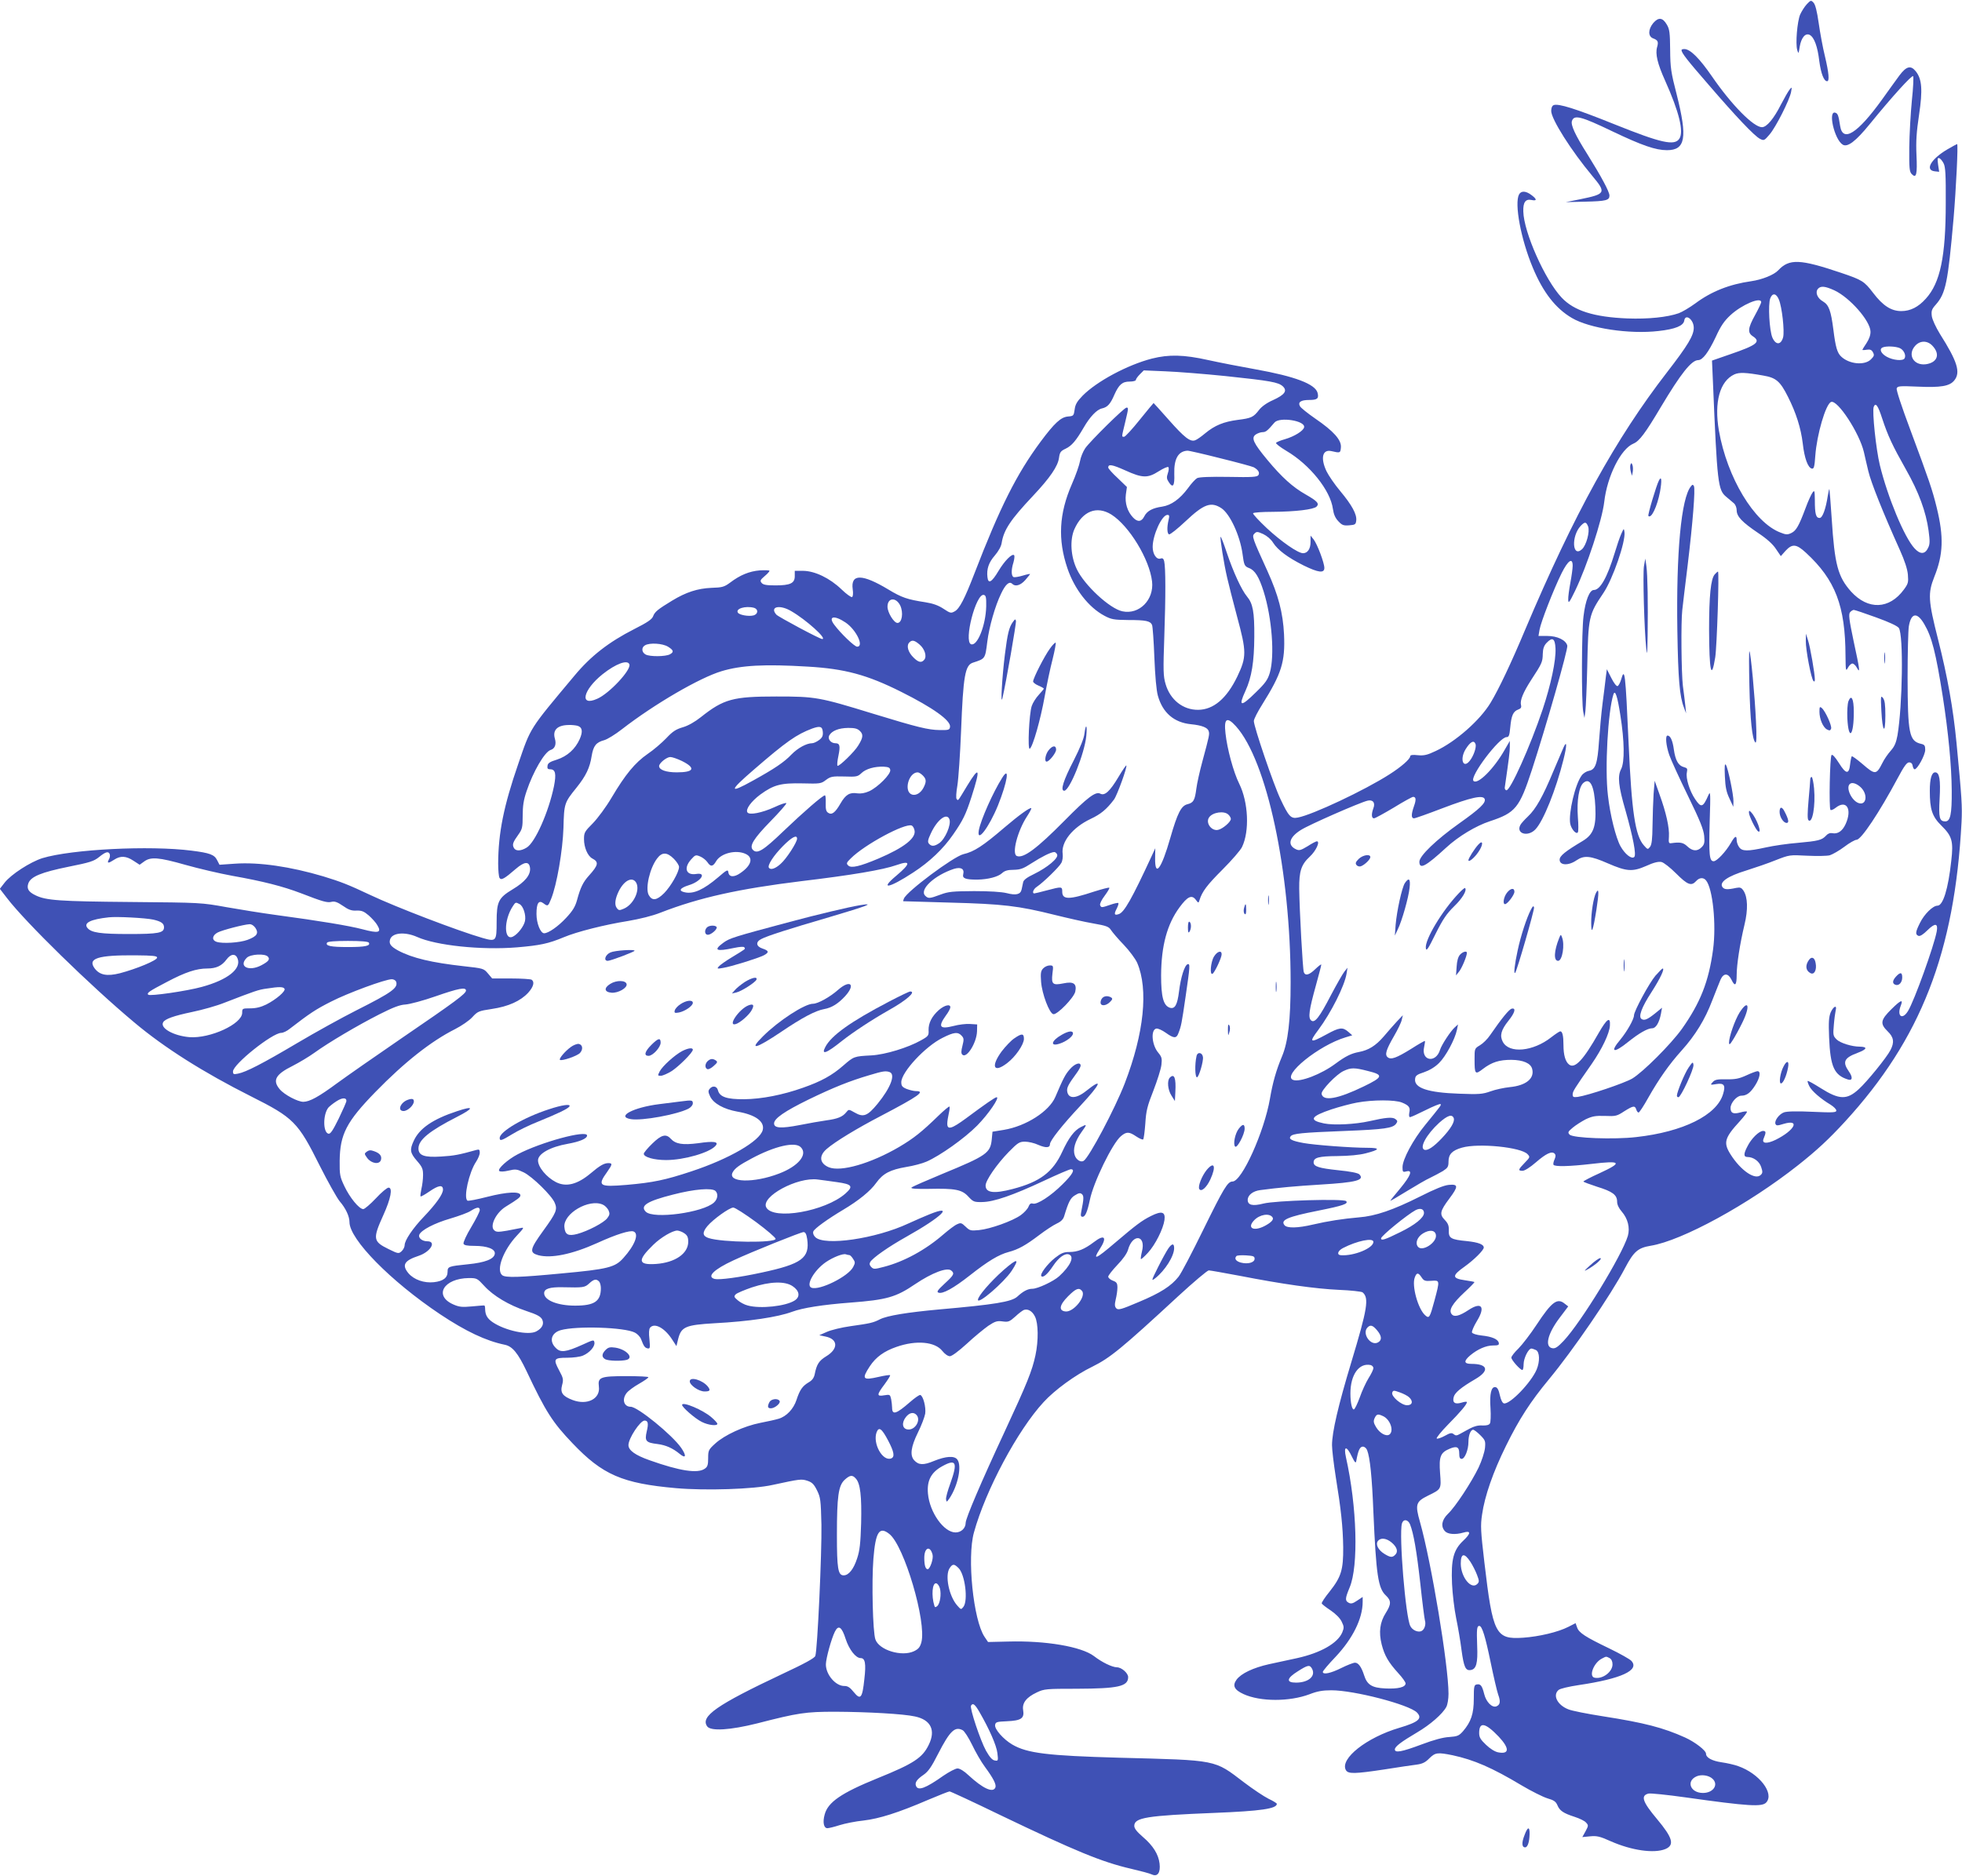 <?xml version="1.0" standalone="no"?>
<!DOCTYPE svg PUBLIC "-//W3C//DTD SVG 20010904//EN"
 "http://www.w3.org/TR/2001/REC-SVG-20010904/DTD/svg10.dtd">
<svg version="1.0" xmlns="http://www.w3.org/2000/svg"
 width="1280pt" height="1224pt" viewBox="0 0 1280 1224"
 preserveAspectRatio="xMidYMid meet">
<g transform="translate(0,1224) scale(0.1,-0.1)"
fill="#3f51b5" stroke="none">
<path d="M11788 12213 c-15 -16 -34 -46 -44 -68 -19 -46 -31 -189 -19 -231 8
-27 9 -26 16 20 10 60 37 93 66 78 29 -16 51 -76 62 -171 11 -81 30 -131 51
-131 16 0 12 52 -14 162 -14 56 -32 155 -41 218 -11 77 -22 121 -34 133 -16
17 -18 16 -43 -10z"/>
<path d="M10786 12090 c-34 -41 -35 -87 -2 -100 32 -12 37 -22 27 -57 -13 -44
2 -108 52 -219 92 -205 123 -333 93 -379 -31 -48 -118 -29 -426 95 -251 101
-363 136 -394 124 -10 -4 -16 -18 -16 -38 0 -53 131 -260 269 -425 91 -109 87
-117 -79 -151 l-95 -19 125 3 c139 3 160 9 160 40 0 25 -55 127 -145 271 -79
125 -108 189 -100 215 14 43 58 32 264 -67 193 -92 282 -123 356 -123 121 0
135 80 64 362 -38 147 -42 176 -43 293 -1 112 -4 135 -22 165 -27 46 -54 49
-88 10z"/>
<path d="M10970 11913 c1 -19 35 -63 175 -224 179 -208 300 -336 337 -355 26
-13 28 -12 63 29 41 48 130 224 140 277 6 34 5 34 -10 15 -9 -11 -34 -55 -56
-97 -47 -93 -93 -148 -124 -148 -55 0 -198 145 -326 331 -82 119 -142 179
-181 179 -10 0 -18 -3 -18 -7z"/>
<path d="M12392 11748 c-21 -29 -73 -100 -114 -158 -160 -222 -256 -282 -273
-172 -11 70 -15 80 -30 86 -52 20 -8 -175 47 -208 31 -19 85 22 176 134 149
183 275 321 283 313 4 -4 1 -76 -8 -158 -8 -83 -16 -221 -17 -307 -1 -139 1
-159 17 -175 29 -29 36 -2 30 126 -4 90 0 149 17 263 24 161 19 231 -21 282
-33 42 -62 34 -107 -26z"/>
<path d="M12704 11265 c-108 -64 -148 -136 -81 -143 l28 -3 -7 47 c-5 37 -4
46 7 42 8 -2 21 -18 29 -34 12 -23 15 -73 14 -259 0 -349 -36 -521 -130 -624
-49 -55 -101 -81 -160 -81 -66 0 -120 35 -184 119 -58 76 -71 84 -210 131
-267 90 -337 93 -409 16 -28 -30 -106 -61 -176 -71 -141 -20 -259 -66 -365
-145 -37 -27 -86 -56 -108 -64 -74 -26 -199 -39 -335 -34 -219 9 -348 50 -429
136 -109 116 -247 427 -250 562 -2 61 15 83 54 75 36 -8 36 5 -2 33 -36 27
-66 28 -80 3 -31 -60 12 -292 90 -478 67 -161 149 -266 255 -328 115 -68 375
-107 565 -85 109 12 163 34 168 68 7 48 62 7 62 -47 0 -50 -38 -114 -175 -291
-334 -432 -605 -923 -924 -1677 -93 -222 -174 -392 -226 -478 -69 -115 -228
-255 -359 -316 -55 -26 -76 -31 -117 -27 -33 4 -49 1 -49 -7 0 -18 -58 -69
-135 -118 -162 -104 -502 -264 -598 -282 -45 -9 -60 7 -113 120 -45 94 -174
473 -174 510 0 12 25 61 56 110 125 200 149 276 141 455 -7 142 -37 256 -108
413 -99 217 -103 228 -85 245 14 14 19 14 57 -3 25 -12 51 -34 65 -57 30 -47
95 -96 199 -148 96 -47 135 -52 135 -16 0 33 -46 155 -70 186 l-20 25 0 -42
c0 -44 -19 -73 -49 -73 -33 0 -141 75 -236 163 -52 49 -93 93 -90 98 4 5 61 9
128 9 148 1 266 15 286 34 20 20 5 36 -72 80 -83 47 -155 112 -248 224 -93
112 -108 145 -76 167 12 8 32 15 44 15 21 0 32 9 78 63 33 38 201 12 193 -31
-4 -23 -63 -60 -125 -78 -29 -8 -55 -19 -58 -24 -3 -5 27 -28 67 -52 153 -90
288 -258 304 -380 5 -34 15 -58 35 -79 24 -26 34 -30 71 -27 39 3 43 6 46 31
5 40 -28 101 -104 192 -37 44 -77 103 -90 130 -41 87 -26 145 33 131 56 -13
58 -13 61 25 4 48 -48 106 -168 188 -49 34 -94 70 -99 80 -15 27 6 41 60 41
53 0 64 9 55 46 -15 58 -148 108 -405 154 -96 17 -234 44 -307 60 -161 36
-258 38 -369 10 -159 -41 -359 -148 -452 -242 -36 -37 -48 -57 -52 -90 -6 -41
-7 -43 -44 -46 -46 -4 -88 -43 -178 -164 -157 -212 -265 -427 -433 -863 -62
-161 -96 -227 -127 -244 -25 -14 -29 -13 -73 16 -33 22 -68 35 -119 43 -118
18 -155 31 -241 83 -171 103 -247 104 -233 2 4 -26 2 -47 -4 -51 -6 -3 -37 19
-69 50 -77 74 -174 120 -250 121 l-55 0 0 -35 c0 -46 -29 -60 -126 -60 -59 0
-80 4 -90 16 -12 14 -9 20 19 44 17 14 32 30 32 35 0 4 -28 5 -63 3 -69 -6
-128 -30 -194 -80 -38 -28 -51 -32 -122 -34 -90 -4 -165 -28 -257 -84 -92 -56
-112 -72 -123 -101 -7 -20 -36 -40 -123 -84 -167 -85 -284 -176 -391 -305
-297 -355 -283 -333 -366 -575 -95 -275 -130 -450 -131 -650 0 -44 4 -86 9
-94 11 -17 31 -6 106 59 57 49 88 51 93 5 4 -45 -33 -90 -113 -138 -93 -56
-105 -80 -105 -213 0 -126 -3 -130 -91 -105 -160 46 -565 201 -734 281 -144
68 -191 86 -305 121 -215 64 -420 94 -577 83 l-101 -7 -16 31 c-18 35 -47 46
-166 61 -274 35 -783 9 -974 -49 -78 -25 -203 -105 -246 -160 l-31 -40 47 -61
c123 -160 542 -570 829 -810 197 -166 454 -328 762 -483 279 -140 307 -168
449 -453 53 -105 112 -210 130 -232 39 -45 64 -98 64 -136 0 -112 268 -385
591 -601 168 -112 300 -174 421 -199 51 -10 87 -54 144 -174 124 -263 169
-333 299 -469 196 -206 325 -262 675 -293 192 -17 507 -7 630 21 181 39 188
40 228 27 30 -10 42 -22 62 -62 23 -47 25 -62 29 -225 3 -180 -26 -819 -40
-856 -5 -14 -68 -49 -216 -118 -428 -202 -536 -277 -489 -342 24 -32 150 -24
326 20 268 69 316 76 509 76 211 -1 446 -14 521 -31 103 -22 136 -90 89 -185
-41 -85 -99 -123 -334 -218 -236 -96 -324 -156 -345 -237 -14 -50 -6 -89 18
-89 9 0 46 9 80 20 35 11 105 25 155 30 103 12 227 51 422 135 71 30 134 55
140 55 6 0 155 -69 330 -154 492 -236 664 -307 855 -351 60 -14 121 -30 135
-37 37 -17 57 12 50 71 -7 60 -42 117 -109 174 -39 34 -56 55 -56 72 0 54 79
67 525 85 299 12 405 27 405 59 0 4 -24 19 -54 33 -30 15 -102 63 -160 107
-197 150 -167 144 -816 161 -465 13 -599 29 -696 86 -58 34 -116 100 -112 127
3 20 10 22 78 25 92 4 114 19 105 72 -8 47 21 84 89 116 48 23 62 24 261 24
270 1 335 15 335 76 0 26 -43 64 -74 64 -31 1 -96 32 -149 73 -82 62 -315 102
-561 95 l-130 -3 -23 34 c-73 109 -115 517 -69 681 76 276 285 667 454 850 73
80 209 179 319 232 115 57 189 117 561 461 100 92 189 167 198 167 9 0 99 -16
200 -35 282 -55 496 -85 649 -92 77 -3 146 -11 154 -16 44 -36 33 -105 -74
-459 -84 -278 -125 -454 -125 -538 0 -30 11 -122 24 -205 35 -215 47 -328 49
-462 1 -147 -13 -193 -88 -288 -31 -38 -54 -73 -52 -78 1 -5 27 -25 57 -45 34
-23 62 -51 73 -74 16 -33 16 -40 4 -70 -30 -71 -141 -134 -294 -168 -51 -11
-135 -29 -185 -40 -102 -23 -181 -60 -211 -101 -28 -39 -15 -66 46 -94 109
-50 300 -50 430 -1 51 20 86 26 143 26 148 0 506 -93 558 -145 38 -39 10 -63
-115 -100 -213 -63 -388 -201 -349 -275 14 -27 57 -26 255 4 88 14 182 28 208
31 36 5 56 14 82 41 39 38 53 40 152 20 139 -30 257 -81 449 -196 64 -38 140
-76 169 -85 42 -12 55 -21 65 -44 15 -37 39 -53 113 -77 31 -10 65 -26 74 -37
17 -18 16 -21 -3 -57 l-21 -38 51 5 c44 4 63 0 134 -32 138 -61 284 -81 357
-51 61 26 48 73 -55 196 -95 113 -108 153 -55 166 13 3 122 -8 242 -25 411
-58 499 -63 526 -33 54 60 -46 189 -183 237 -24 9 -73 20 -108 25 -62 9 -102
30 -102 56 0 21 -71 76 -137 106 -142 64 -265 96 -534 138 -102 16 -205 36
-228 46 -71 28 -103 92 -63 126 10 9 66 22 132 32 277 41 399 97 343 158 -10
11 -74 47 -142 80 -160 77 -200 103 -212 138 l-10 28 -47 -24 c-66 -34 -192
-64 -296 -71 -179 -12 -197 23 -252 492 -24 205 -26 239 -15 312 17 120 72
278 156 448 86 175 160 289 280 434 156 188 405 551 497 727 57 108 84 131
168 145 203 33 636 269 960 525 125 99 201 170 306 284 496 541 716 1106 761
1955 5 104 2 156 -33 519 -21 220 -59 433 -120 673 -65 256 -67 301 -25 408
59 146 63 261 16 453 -29 118 -49 176 -171 504 -58 155 -94 264 -90 274 6 15
20 16 138 11 150 -7 208 3 238 41 42 52 20 123 -94 303 -27 44 -50 94 -53 116
-4 34 -1 45 26 75 65 74 79 143 116 563 16 189 31 485 23 485 -2 0 -31 -16
-64 -35z m-736 -920 c100 -47 233 -198 235 -268 1 -23 -9 -50 -26 -76 -15 -22
-27 -42 -27 -44 0 -2 13 -2 29 1 22 3 32 -1 40 -17 10 -18 8 -25 -13 -46 -41
-41 -141 -32 -194 18 -26 24 -37 62 -51 175 -16 124 -29 162 -68 185 -37 21
-52 59 -33 82 18 21 47 18 108 -10z m-363 -59 c21 -49 38 -207 28 -247 -14
-51 -48 -52 -70 -2 -20 47 -29 217 -14 256 14 37 39 34 56 -7z m-115 -18 c0
-6 -18 -44 -40 -84 -47 -85 -50 -115 -15 -138 55 -36 27 -58 -145 -117 l-121
-42 6 -136 c28 -670 33 -708 87 -753 18 -15 41 -35 51 -43 9 -8 17 -28 17 -45
0 -40 35 -77 140 -148 56 -37 96 -73 116 -104 l32 -47 31 35 c44 47 70 45 133
-13 192 -177 257 -347 258 -673 1 -99 2 -103 16 -77 8 15 21 27 29 27 8 0 21
-12 29 -27 23 -42 20 -16 -21 173 -30 143 -34 176 -23 189 7 8 18 15 24 15 6
0 72 -22 146 -49 86 -31 139 -56 148 -69 31 -46 24 -506 -9 -701 -9 -48 -19
-72 -44 -100 -18 -20 -43 -56 -55 -81 -39 -77 -47 -77 -130 -5 -35 30 -66 52
-69 50 -3 -3 -8 -27 -11 -53 -7 -67 -27 -65 -73 9 -25 39 -42 58 -48 52 -11
-11 -18 -348 -7 -358 4 -4 19 2 34 14 70 55 109 -8 65 -106 -21 -46 -51 -67
-87 -60 -15 3 -30 -3 -41 -16 -27 -29 -50 -35 -183 -47 -66 -5 -161 -19 -210
-30 -119 -26 -155 -26 -174 2 -9 12 -16 33 -16 45 0 34 -12 28 -38 -18 -33
-57 -91 -119 -112 -119 -28 0 -32 39 -26 260 6 189 5 202 -9 170 -35 -80 -47
-83 -86 -25 -36 53 -62 137 -54 174 5 25 3 29 -19 35 -36 9 -56 44 -66 116 -8
59 -23 90 -41 90 -16 0 -10 -65 11 -126 11 -32 66 -152 122 -267 80 -164 102
-220 106 -262 4 -44 1 -56 -17 -74 -28 -28 -59 -26 -93 6 -26 25 -47 29 -103
21 -18 -3 -20 2 -17 43 4 56 -18 156 -61 274 l-32 90 -7 -85 c-3 -47 -6 -139
-7 -206 -1 -90 -5 -125 -16 -140 -15 -19 -16 -18 -40 9 -57 63 -80 218 -100
666 -21 468 -25 501 -50 413 -6 -19 -16 -37 -22 -39 -7 -3 -25 21 -41 53 l-29
57 -7 -54 c-3 -30 -13 -106 -21 -169 -8 -63 -18 -174 -23 -245 -10 -149 -23
-187 -66 -195 -16 -3 -37 -16 -47 -30 -43 -57 -87 -247 -75 -315 7 -36 40 -73
50 -56 4 6 4 50 0 98 -8 109 7 201 37 225 43 36 71 -22 77 -158 6 -129 -13
-180 -83 -222 -114 -68 -150 -97 -150 -122 0 -38 58 -40 110 -4 50 34 91 30
205 -20 122 -53 160 -56 249 -17 50 23 81 30 100 26 15 -3 57 -36 96 -75 74
-74 99 -84 130 -50 21 24 48 26 65 5 44 -53 68 -287 46 -451 -28 -209 -83
-348 -204 -519 -73 -101 -252 -280 -323 -323 -53 -31 -288 -110 -356 -120 -28
-3 -33 -1 -33 16 0 20 10 36 124 199 67 97 116 199 119 250 4 62 -19 47 -74
-49 -98 -173 -154 -234 -192 -205 -24 18 -37 62 -37 127 0 62 -7 90 -21 90 -5
0 -32 -18 -59 -39 -118 -93 -275 -108 -316 -29 -21 40 -11 77 37 137 42 52 51
85 22 79 -17 -3 -65 -62 -141 -172 -17 -26 -48 -56 -67 -67 -35 -21 -35 -22
-35 -89 0 -101 3 -105 55 -65 58 44 106 59 185 59 77 -1 127 -22 136 -60 16
-62 -41 -108 -146 -118 -38 -4 -95 -16 -127 -28 -51 -18 -74 -20 -203 -15
-204 7 -295 37 -288 96 2 22 12 29 58 44 35 12 71 33 98 60 44 43 104 154 117
217 l7 35 -21 -19 c-28 -25 -86 -114 -96 -146 -27 -90 -125 -74 -104 18 4 20
7 38 5 39 -2 2 -42 -21 -89 -51 -97 -60 -132 -73 -154 -55 -20 17 -10 49 42
139 24 41 47 89 50 105 l7 30 -39 -41 c-21 -23 -60 -67 -86 -98 -52 -60 -98
-89 -162 -101 -49 -9 -86 -27 -151 -75 -93 -70 -234 -124 -278 -107 -75 29
168 226 343 278 l43 13 -26 23 c-37 32 -58 29 -142 -17 -108 -59 -117 -55 -53
30 82 110 171 286 184 367 l6 38 -20 -25 c-11 -14 -50 -82 -87 -152 -77 -149
-107 -186 -130 -167 -21 17 -14 67 31 229 19 69 35 129 35 135 0 5 -17 -8 -38
-28 -40 -39 -66 -47 -76 -21 -7 18 -28 398 -30 544 -1 115 13 158 69 210 41
38 69 100 46 100 -5 0 -33 -14 -60 -32 -45 -27 -55 -30 -76 -20 -58 27 -45 78
32 126 55 35 382 178 434 191 35 9 53 -13 39 -49 -14 -38 -13 -66 4 -66 7 0
65 32 129 70 63 39 120 70 126 70 19 0 21 -18 6 -60 -19 -54 -19 -80 0 -80 8
0 92 30 186 66 187 71 264 88 275 60 9 -25 -32 -64 -166 -159 -148 -105 -260
-212 -260 -250 0 -53 40 -32 174 91 81 75 195 143 286 173 167 55 193 87 274
335 91 279 237 789 231 811 -9 36 -65 63 -130 63 l-58 0 7 41 c8 48 91 262
144 369 42 84 72 104 72 48 0 -18 -7 -68 -15 -111 -8 -43 -15 -93 -14 -110 1
-28 7 -20 45 58 77 160 176 460 190 580 19 167 108 346 190 380 39 16 78 68
180 240 129 216 199 305 243 305 29 0 67 51 114 150 33 73 56 106 96 143 73
68 201 123 201 85z m1115 -282 c55 -56 36 -112 -41 -123 -80 -10 -122 63 -69
121 31 34 77 35 110 2z m-210 -18 c26 -12 42 -48 30 -67 -11 -18 -75 -12 -116
11 -38 21 -51 51 -26 61 23 10 86 7 112 -5z m-4400 -182 c293 -31 345 -40 374
-67 31 -29 13 -55 -64 -90 -41 -18 -74 -42 -91 -64 -36 -47 -50 -54 -139 -65
-91 -12 -149 -35 -213 -88 -26 -22 -55 -42 -65 -45 -32 -12 -70 18 -171 132
-54 61 -99 111 -100 111 -1 0 -42 -49 -91 -110 -48 -60 -94 -110 -101 -110
-17 0 -18 -7 6 92 23 97 23 98 9 98 -15 0 -236 -218 -269 -265 -15 -22 -30
-60 -34 -84 -4 -24 -27 -91 -53 -150 -84 -192 -93 -362 -29 -550 46 -136 139
-255 241 -309 45 -24 61 -27 155 -28 116 0 144 -6 156 -32 4 -9 11 -105 15
-212 5 -122 13 -215 23 -250 31 -111 105 -175 216 -186 71 -7 108 -22 115 -44
7 -21 5 -29 -40 -196 -18 -66 -36 -147 -40 -180 -10 -76 -18 -92 -58 -102 -41
-10 -65 -57 -112 -220 -58 -203 -101 -261 -99 -131 l1 64 -23 -50 c-130 -281
-180 -369 -215 -380 -29 -10 -33 -1 -14 35 9 18 14 34 11 37 -3 3 -26 -2 -52
-11 -58 -20 -60 -20 -67 -2 -3 8 10 35 30 61 19 26 33 49 30 52 -3 3 -48 -9
-99 -25 -163 -54 -208 -54 -208 -1 0 34 -2 35 -100 9 -41 -11 -78 -20 -82 -20
-17 0 -6 29 16 43 42 28 147 130 160 156 8 14 11 40 9 58 -12 78 64 173 182
229 66 31 104 62 153 127 20 27 88 214 80 222 -2 2 -25 -31 -51 -75 -56 -94
-90 -125 -119 -109 -30 16 -83 -24 -233 -176 -180 -182 -268 -248 -311 -231
-35 13 4 164 67 260 17 26 29 49 27 52 -8 7 -80 -45 -175 -126 -140 -120 -198
-158 -268 -174 -65 -16 -371 -244 -388 -290 -4 -9 -5 -16 -4 -17 1 0 139 -4
307 -9 342 -9 444 -21 680 -80 85 -21 199 -47 253 -56 86 -15 101 -21 115 -43
9 -14 46 -58 84 -97 37 -39 76 -92 87 -117 74 -173 45 -459 -81 -786 -64 -166
-233 -484 -268 -506 -19 -12 -48 6 -58 35 -14 39 1 93 44 153 37 51 37 54 -5
32 -43 -22 -79 -70 -121 -161 -61 -133 -146 -197 -324 -243 -122 -32 -176 -25
-176 23 0 33 73 139 151 219 60 61 70 67 106 67 22 0 62 -9 87 -21 49 -21 76
-20 76 5 0 23 80 124 198 250 135 145 152 188 38 97 -66 -53 -118 -53 -124 0
-2 23 8 43 63 118 14 19 25 40 25 47 0 26 -38 14 -70 -23 -30 -34 -43 -59 -95
-181 -40 -94 -191 -191 -336 -215 l-74 -12 -5 -52 c-9 -87 -35 -105 -319 -222
-106 -44 -198 -84 -204 -90 -8 -8 25 -10 113 -9 172 4 216 -5 257 -50 32 -34
37 -37 91 -36 76 1 200 44 401 138 89 42 169 76 177 76 30 0 12 -33 -55 -99
-75 -75 -166 -134 -193 -125 -13 4 -21 -2 -28 -20 -5 -14 -28 -39 -50 -55 -54
-39 -200 -91 -273 -98 -54 -5 -60 -4 -87 22 -27 26 -32 27 -56 16 -15 -6 -54
-36 -88 -65 -117 -102 -258 -179 -390 -213 -61 -16 -67 -16 -82 -1 -11 11 -13
21 -7 32 15 27 119 100 237 166 230 129 316 213 150 146 -32 -13 -95 -40 -138
-60 -214 -100 -548 -148 -607 -89 -12 12 -17 26 -13 37 7 19 95 82 194 141
101 60 179 123 217 177 44 61 91 85 196 103 45 7 105 23 132 35 87 38 247 151
330 235 73 74 149 185 127 185 -10 0 -75 -45 -200 -138 -94 -69 -122 -77 -122
-34 0 15 5 45 10 67 5 22 7 42 4 44 -2 3 -35 -24 -72 -60 -109 -106 -162 -148
-257 -204 -185 -108 -380 -164 -458 -132 -61 26 -66 75 -13 120 54 47 199 135
353 215 246 129 293 162 228 162 -14 0 -41 7 -60 14 -29 12 -35 20 -35 44 0
65 156 234 270 290 73 37 100 40 124 13 15 -16 15 -25 5 -65 -9 -35 -9 -50 -1
-58 28 -28 93 76 96 151 l1 46 -47 3 c-25 2 -74 -4 -107 -13 -90 -23 -103 -6
-51 67 17 22 30 47 30 55 0 23 -38 14 -75 -18 -46 -41 -68 -85 -67 -131 2 -35
-1 -40 -50 -67 -83 -47 -232 -93 -323 -98 -113 -6 -114 -6 -183 -66 -74 -65
-146 -104 -263 -145 -132 -47 -271 -74 -384 -75 -113 -1 -160 15 -171 58 -7
28 -35 33 -54 10 -11 -13 -10 -22 3 -50 22 -46 89 -83 178 -99 118 -20 179
-65 165 -120 -18 -72 -220 -189 -466 -270 -169 -56 -249 -73 -422 -88 -180
-15 -193 -7 -126 86 33 47 35 56 7 56 -28 0 -56 -16 -116 -67 -86 -72 -159
-91 -226 -57 -62 32 -117 98 -117 142 0 43 80 88 194 108 78 14 126 34 126 54
0 39 -301 -43 -452 -122 -67 -35 -134 -96 -121 -109 6 -6 30 -5 60 2 46 11 55
10 99 -11 56 -27 184 -152 203 -199 19 -44 10 -65 -74 -181 -89 -123 -93 -144
-33 -161 84 -22 221 6 385 80 125 57 213 84 236 75 38 -14 9 -90 -66 -173 -54
-61 -100 -73 -405 -101 -273 -26 -365 -29 -386 -11 -41 34 8 164 96 258 45 48
49 55 28 50 -14 -3 -56 -11 -93 -18 -59 -10 -71 -9 -84 4 -29 28 14 114 75
152 84 52 97 62 97 75 0 27 -87 23 -216 -10 -66 -17 -124 -28 -129 -25 -28 17
10 186 56 254 13 20 24 46 24 59 0 20 -4 23 -22 18 -111 -31 -145 -38 -230
-43 -111 -7 -148 7 -148 53 0 56 72 114 250 205 114 58 115 76 2 38 -158 -52
-246 -112 -283 -194 -27 -58 -24 -78 21 -130 35 -40 40 -53 40 -93 0 -26 -5
-67 -11 -91 -5 -24 -8 -46 -5 -48 2 -3 28 12 56 31 62 43 90 46 90 13 0 -30
-45 -93 -125 -177 -72 -75 -125 -154 -125 -185 0 -12 -9 -30 -20 -40 -19 -17
-22 -17 -85 14 -102 50 -104 67 -34 222 49 108 62 179 34 179 -10 0 -47 -31
-83 -70 -36 -38 -73 -70 -82 -70 -27 0 -88 75 -123 149 -29 61 -32 74 -31 166
2 173 44 255 233 449 191 196 364 332 521 411 41 21 91 55 111 77 35 38 41 41
128 54 108 16 187 52 237 106 35 39 43 71 22 85 -7 4 -68 8 -135 8 l-122 0
-28 33 c-27 32 -30 33 -158 47 -207 23 -335 53 -427 102 -49 27 -62 44 -53 73
14 44 97 51 176 16 124 -56 419 -87 652 -68 151 13 204 24 305 66 85 36 268
82 419 106 76 13 158 33 211 54 254 99 513 156 920 206 327 39 534 74 621 105
94 33 94 11 -1 -69 -114 -95 -48 -83 109 20 108 70 197 155 261 248 64 92 83
131 120 246 60 187 53 206 -28 73 -64 -106 -58 -99 -69 -87 -5 5 -3 43 5 89 7
44 18 204 24 355 14 360 26 430 78 446 80 26 79 24 93 136 12 97 51 234 90
314 29 62 54 83 73 64 20 -20 54 -10 85 25 17 20 31 37 31 39 0 2 -21 -2 -47
-10 -26 -8 -53 -12 -60 -10 -16 7 -17 47 -1 97 6 22 8 42 4 46 -13 13 -62 -36
-102 -103 -44 -74 -67 -87 -72 -40 -6 53 8 95 48 141 24 28 42 60 45 83 14 85
58 151 204 306 112 119 163 194 170 249 5 36 11 44 43 59 40 19 68 52 118 138
41 71 86 118 120 125 35 8 54 28 80 89 30 67 52 86 100 86 22 0 40 5 40 10 0
6 12 23 26 37 l26 26 141 -6 c78 -3 255 -17 392 -31z m3510 3 c82 -14 109 -37
160 -139 53 -105 84 -204 96 -303 11 -98 34 -160 60 -165 13 -2 17 12 22 85
10 137 68 337 103 350 42 16 185 -203 214 -327 5 -25 19 -81 29 -125 18 -75
94 -266 206 -515 31 -69 49 -124 52 -160 4 -50 2 -59 -26 -97 -95 -130 -234
-135 -345 -13 -86 97 -107 176 -126 475 -7 105 -14 191 -15 193 -2 2 -6 -16
-10 -40 -14 -91 -35 -148 -54 -148 -24 0 -31 26 -31 115 -1 64 -2 68 -15 51
-8 -11 -29 -56 -45 -100 -44 -118 -62 -149 -93 -164 -25 -12 -35 -12 -72 3
-171 65 -347 358 -401 665 -32 186 6 323 101 367 32 14 73 13 190 -8z m774
-279 c38 -115 67 -177 155 -333 84 -148 131 -276 148 -400 9 -68 9 -88 -3
-112 -20 -43 -52 -44 -89 -3 -66 71 -175 334 -226 543 -25 103 -51 351 -40
380 12 31 28 9 55 -75z m-4319 -260 c110 -27 209 -54 219 -59 29 -16 41 -35
31 -51 -8 -13 -40 -15 -195 -12 -118 2 -192 -1 -205 -8 -11 -6 -38 -35 -60
-66 -53 -71 -109 -111 -168 -120 -63 -9 -99 -28 -117 -64 -18 -36 -44 -38 -73
-7 -37 39 -54 94 -47 150 l7 49 -61 59 c-34 31 -61 62 -61 68 0 24 25 20 110
-18 114 -52 148 -52 220 -6 30 19 58 31 62 27 5 -5 3 -23 -3 -40 -9 -27 -8
-37 6 -58 27 -42 39 -25 36 53 -3 99 26 149 86 152 7 1 103 -21 213 -49z m8
-326 c56 -37 121 -177 138 -297 10 -76 13 -82 43 -94 38 -14 65 -58 95 -153
54 -172 73 -419 40 -531 -13 -44 -29 -67 -90 -126 -99 -98 -117 -96 -69 8 41
90 57 189 58 354 1 163 -9 216 -48 263 -35 42 -89 159 -131 284 -20 60 -38
107 -41 105 -5 -6 22 -178 43 -267 8 -36 37 -150 65 -255 62 -229 62 -262 1
-390 -69 -143 -155 -216 -255 -217 -99 -1 -183 65 -213 169 -15 51 -16 87 -8
313 9 258 9 446 -1 488 -4 17 -11 22 -24 17 -26 -8 -51 29 -51 76 0 77 60 209
96 209 13 0 14 -6 8 -32 -12 -49 -10 -91 3 -95 7 -2 55 36 108 86 119 112 165
129 233 85z m-717 -42 c116 -74 248 -291 265 -436 14 -120 -84 -219 -194 -195
-82 17 -248 171 -297 275 -40 83 -46 191 -16 260 53 119 146 156 242 96z
m3110 -78 c12 -34 -12 -122 -40 -148 -64 -58 -71 85 -9 152 28 29 36 28 49 -4z
m-3927 -521 c-3 -124 -58 -262 -99 -247 -49 19 32 332 83 322 14 -3 17 -15 16
-75z m-561 6 c22 -47 12 -114 -18 -114 -23 0 -65 68 -65 106 0 59 55 64 83 8z
m-955 -15 c31 -9 29 -42 -3 -50 -31 -8 -92 3 -101 18 -17 26 49 46 104 32z
m244 -22 c97 -56 237 -182 202 -182 -16 0 -283 143 -299 159 -46 52 21 68 97
23z m7392 -85 c49 -83 75 -184 121 -475 36 -233 57 -449 58 -612 1 -155 -9
-200 -42 -200 -38 0 -44 23 -37 148 7 124 -1 172 -29 172 -23 0 -35 -42 -35
-120 0 -122 15 -168 76 -228 69 -68 79 -101 64 -229 -20 -185 -54 -293 -90
-293 -30 0 -86 -55 -114 -112 -30 -60 -32 -76 -10 -85 10 -4 31 9 59 37 50 49
70 46 60 -9 -18 -95 -146 -451 -187 -518 -37 -61 -74 -35 -48 33 18 46 2 40
-60 -21 -72 -71 -76 -95 -25 -145 40 -38 45 -72 18 -123 -24 -47 -152 -205
-206 -254 -78 -72 -128 -70 -250 7 -44 28 -82 49 -84 46 -2 -2 3 -18 11 -34
16 -32 75 -83 139 -121 20 -13 37 -29 37 -38 0 -13 -21 -14 -157 -8 -103 5
-167 3 -185 -4 -32 -12 -63 -55 -55 -75 5 -12 12 -13 53 0 111 33 73 -42 -52
-104 -56 -27 -91 -25 -79 6 18 43 17 52 -3 52 -26 0 -77 -50 -102 -101 -26
-49 -25 -69 0 -69 39 0 78 -28 90 -66 10 -30 10 -39 -3 -51 -36 -36 -130 28
-197 134 -48 76 -40 107 60 216 29 32 50 60 47 63 -3 3 -22 1 -42 -5 -47 -13
-65 -5 -65 29 0 33 41 80 70 80 35 0 60 19 91 68 31 49 38 92 15 92 -7 0 -40
-12 -72 -27 -48 -22 -73 -27 -131 -26 -59 1 -75 -2 -89 -18 -18 -19 -17 -20
24 -13 50 8 61 -8 43 -66 -41 -137 -260 -246 -566 -280 -145 -17 -413 -7 -435
16 -13 14 -11 19 20 45 19 16 58 41 85 55 43 20 63 24 126 22 69 -3 78 -1 125
30 59 37 70 39 79 12 3 -11 10 -20 15 -20 5 0 34 44 64 98 68 120 135 216 217
307 89 99 153 203 199 325 23 58 47 120 55 138 20 44 50 43 72 -3 22 -46 33
-35 33 33 0 67 21 203 51 328 24 99 21 179 -6 221 -14 21 -22 24 -48 19 -60
-13 -79 -11 -91 7 -19 32 37 70 155 106 57 18 145 48 194 68 90 35 90 35 205
29 65 -3 130 -2 148 3 18 6 61 30 94 55 34 26 70 46 80 46 30 0 148 177 270
405 40 75 58 100 73 100 13 0 21 -8 23 -22 2 -13 8 -23 13 -23 18 0 69 93 69
127 0 27 -4 34 -27 39 -78 18 -87 67 -88 434 0 157 4 306 8 332 15 90 54 96
101 15z m-7038 11 c70 -47 123 -158 76 -158 -17 0 -107 86 -150 144 -41 55 1
63 74 14z m4632 -169 c4 -77 -30 -237 -84 -399 -81 -241 -213 -535 -237 -527
-7 2 -11 10 -10 18 27 187 33 233 33 265 l0 39 -33 -57 c-69 -123 -177 -231
-204 -204 -27 27 168 286 216 286 15 0 19 11 24 65 7 76 19 103 52 115 17 6
22 14 18 29 -8 30 14 83 67 165 70 107 74 116 75 169 1 35 8 54 25 72 38 40
55 29 58 -36z m-4150 26 c35 -29 50 -78 32 -100 -18 -22 -38 -18 -70 14 -35
34 -47 75 -30 96 18 21 34 19 68 -10z m-1640 -15 c37 -23 40 -35 12 -50 -28
-15 -131 -16 -158 -1 -26 14 -29 46 -4 60 30 18 114 13 150 -9z m-252 -115
c14 -35 -131 -191 -210 -225 -118 -53 -93 58 36 161 86 68 162 96 174 64z
m1164 -15 c241 -14 387 -53 610 -165 206 -103 324 -187 318 -228 -3 -20 -8
-22 -68 -21 -74 1 -141 17 -435 107 -351 108 -375 112 -630 112 -283 0 -343
-16 -493 -135 -39 -31 -83 -56 -118 -66 -44 -13 -66 -27 -107 -71 -29 -30 -83
-77 -122 -103 -82 -57 -145 -133 -235 -285 -36 -61 -90 -134 -122 -167 -54
-54 -58 -61 -58 -104 0 -54 24 -110 54 -126 44 -23 40 -43 -21 -111 -39 -43
-56 -78 -78 -159 -12 -44 -28 -71 -72 -118 -51 -55 -115 -100 -143 -100 -24 0
-50 65 -50 126 0 71 15 93 46 69 28 -21 30 -19 49 28 38 93 76 317 81 465 4
160 6 164 85 262 61 76 87 129 99 207 11 66 29 89 82 103 21 6 73 38 115 71
213 165 507 336 650 379 129 39 281 47 563 30z m5301 -316 c27 -170 29 -307 5
-353 -24 -46 -18 -110 29 -271 50 -177 71 -288 57 -302 -17 -17 -61 18 -90 70
-30 54 -68 204 -82 332 -21 174 0 549 36 659 11 33 26 -12 45 -135z m-2508
-73 c202 -224 357 -947 357 -1671 0 -248 -17 -390 -56 -483 -39 -93 -61 -172
-79 -277 -37 -215 -183 -540 -244 -540 -32 0 -57 -42 -193 -319 -71 -145 -142
-281 -159 -302 -48 -61 -118 -106 -259 -165 -115 -49 -134 -54 -147 -42 -11
12 -12 24 -4 59 6 24 11 59 11 77 0 28 -5 36 -30 45 -16 6 -30 18 -30 26 0 8
27 42 59 76 37 38 63 75 70 99 30 109 119 98 91 -11 -6 -25 -9 -47 -7 -49 2
-3 23 16 46 41 48 52 100 156 108 214 7 54 -18 61 -88 26 -60 -30 -96 -57
-237 -177 -123 -105 -146 -115 -98 -40 51 78 33 101 -37 47 -62 -47 -106 -65
-161 -65 -36 0 -53 -7 -94 -39 -50 -40 -100 -107 -88 -119 12 -11 40 13 76 67
37 56 78 85 104 75 37 -14 10 -74 -64 -142 -36 -33 -140 -82 -175 -82 -30 0
-60 -16 -98 -51 -37 -34 -148 -52 -512 -84 -206 -19 -336 -40 -384 -64 -45
-23 -64 -27 -192 -45 -58 -8 -127 -25 -154 -37 l-50 -22 42 -9 c81 -17 83 -80
4 -128 -49 -30 -63 -53 -76 -118 -5 -24 -17 -40 -40 -53 -40 -24 -57 -48 -79
-115 -19 -58 -65 -107 -116 -122 -19 -6 -73 -18 -120 -27 -106 -21 -233 -79
-294 -135 -44 -40 -46 -45 -46 -96 0 -43 -4 -56 -22 -68 -46 -33 -163 -15
-360 55 -94 33 -138 65 -138 99 0 44 77 160 105 160 23 0 27 -19 14 -72 -14
-62 -5 -72 70 -81 55 -7 100 -27 146 -65 40 -33 45 -12 9 40 -59 85 -284 268
-329 268 -45 0 -60 49 -26 91 10 13 46 40 80 59 33 19 61 38 61 43 0 4 -64 7
-143 7 -170 0 -188 -7 -180 -68 11 -80 -76 -124 -171 -88 -66 25 -82 48 -69
97 10 37 8 46 -19 96 -40 75 -35 83 52 83 39 0 85 6 103 14 43 18 79 59 75 85
-3 20 -6 19 -78 -14 -109 -49 -143 -53 -174 -21 -45 44 -30 98 32 116 104 29
417 19 484 -16 16 -8 34 -27 40 -42 18 -48 25 -57 43 -61 16 -3 17 3 12 59 -5
41 -3 68 4 76 29 35 97 -2 146 -80 l26 -40 12 49 c20 77 49 89 235 100 227 12
414 40 508 75 67 25 197 46 382 60 235 18 295 35 420 120 110 74 209 112 236
89 23 -19 17 -30 -43 -85 -45 -42 -54 -54 -41 -59 27 -11 98 28 206 113 118
93 188 135 252 152 64 17 112 44 199 110 42 32 94 66 116 76 28 13 42 28 48
49 28 93 41 118 70 135 24 15 34 17 45 8 14 -12 13 -31 -4 -115 -5 -26 -3 -33
9 -33 17 0 31 33 47 109 23 115 147 370 203 417 36 30 53 30 100 -2 21 -14 42
-23 45 -19 4 4 10 50 14 103 5 83 13 115 53 216 25 65 49 140 52 167 5 42 2
52 -20 79 -43 50 -51 151 -13 158 10 2 37 -10 61 -27 53 -38 70 -39 83 -3 18
46 21 61 47 240 29 199 30 215 13 210 -20 -7 -45 -86 -56 -177 -11 -89 -27
-117 -60 -107 -42 14 -57 70 -57 211 1 193 39 334 120 444 52 71 80 84 106 50
17 -23 18 -23 24 -4 18 58 50 100 150 200 61 61 119 128 128 148 50 104 41
292 -18 412 -38 76 -79 228 -90 330 -11 97 9 111 68 46z m-4296 3 c32 -9 37
-37 15 -87 -29 -65 -81 -112 -149 -134 -46 -14 -59 -23 -61 -40 -3 -18 2 -23
17 -23 35 0 41 -29 25 -111 -35 -169 -123 -367 -178 -400 -39 -24 -73 -24 -84
-1 -11 21 -6 36 30 86 25 35 28 47 28 123 0 64 6 103 25 159 43 129 118 257
157 270 28 8 39 37 28 74 -16 56 16 88 90 89 19 1 45 -2 57 -5z m1601 -40 c2
-25 -3 -37 -24 -53 -15 -11 -35 -21 -46 -21 -36 0 -93 -31 -134 -73 -48 -51
-113 -94 -252 -171 -158 -88 -157 -69 3 69 217 188 281 232 384 271 51 18 66
14 69 -22z m243 5 c22 -22 20 -43 -12 -94 -24 -41 -127 -140 -135 -132 -4 4
-1 33 6 66 13 64 9 81 -20 81 -30 0 -52 28 -40 51 17 30 61 48 123 49 44 0 61
-4 78 -21z m4015 -84 c8 -19 -12 -78 -37 -109 -43 -55 -67 9 -28 74 31 50 55
63 65 35z m-5177 -111 c92 -46 80 -74 -34 -74 -69 0 -115 16 -115 41 0 19 49
59 73 59 13 0 47 -12 76 -26z m1359 -59 c4 -27 -81 -112 -137 -138 -29 -13
-55 -17 -78 -14 -49 8 -76 -8 -109 -65 -35 -61 -57 -78 -81 -62 -14 9 -17 24
-16 63 1 28 -1 51 -5 51 -15 0 -139 -108 -270 -233 -132 -127 -172 -152 -200
-123 -25 25 3 72 115 187 57 58 103 111 103 117 0 6 -35 -5 -77 -25 -81 -37
-165 -54 -177 -34 -13 20 25 72 84 116 88 64 134 76 276 73 113 -3 121 -2 152
22 31 23 42 25 120 23 80 -3 88 -1 112 22 29 28 86 44 145 42 32 -2 41 -6 43
-22z m212 -35 c24 -24 25 -41 5 -80 -18 -35 -49 -53 -75 -45 -56 18 -23 145
37 145 7 0 22 -9 33 -20z m6121 -79 c47 -47 35 -120 -17 -101 -45 17 -82 98
-57 123 14 15 46 5 74 -22z m-4127 -177 c9 -8 16 -21 16 -28 0 -19 -52 -64
-82 -71 -43 -11 -85 45 -60 81 23 34 99 45 126 18z m-1820 -30 c13 -35 -28
-131 -68 -157 -31 -21 -50 -21 -66 -2 -9 11 -7 25 13 67 41 89 104 137 121 92z
m-228 -71 c13 -51 -67 -114 -236 -186 -121 -51 -177 -64 -196 -45 -14 13 -12
19 17 47 89 89 352 231 397 214 7 -3 15 -16 18 -30z m-766 -56 c0 -24 -70
-132 -107 -164 -35 -32 -66 -42 -77 -25 -10 16 31 79 90 139 59 60 94 79 94
50z m-4484 -101 c3 -8 1 -24 -6 -35 -14 -26 -3 -26 35 -1 41 27 78 25 126 -7
l40 -26 29 21 c43 32 95 28 271 -22 85 -24 222 -56 304 -71 202 -36 328 -68
449 -114 142 -55 170 -63 199 -56 19 5 38 -1 74 -26 37 -26 57 -33 89 -31 34
1 48 -5 80 -32 21 -19 47 -47 56 -64 29 -48 8 -54 -97 -26 -88 23 -273 54
-570 94 -82 11 -225 34 -316 50 -166 30 -167 30 -625 34 -467 4 -554 10 -623
44 -46 22 -58 44 -46 78 16 44 85 72 262 108 140 28 165 36 199 63 43 35 62
40 70 19z m4148 2 c53 -24 39 -76 -35 -126 -40 -28 -73 -26 -77 5 -3 21 -9 18
-67 -32 -94 -80 -160 -110 -216 -98 -45 9 -35 28 26 47 78 24 118 84 48 73
-67 -11 -85 38 -34 95 27 30 30 31 59 19 17 -7 38 -24 47 -37 21 -32 36 -30
57 6 30 52 129 77 192 48z m2033 -5 c9 -23 -64 -84 -150 -126 -48 -23 -69 -39
-72 -54 -3 -13 -7 -34 -10 -47 -7 -33 -36 -40 -98 -24 -33 8 -110 13 -212 13
-140 -1 -167 -3 -220 -23 -70 -26 -79 -27 -99 -7 -40 40 60 133 187 175 46 14
70 1 61 -35 -7 -27 15 -35 91 -35 70 1 136 18 162 42 17 16 37 22 76 22 45 1
63 8 117 43 67 43 125 72 148 73 7 0 16 -8 19 -17z m-2501 -27 c19 -19 34 -43
34 -53 0 -34 -53 -126 -97 -171 -49 -49 -79 -52 -101 -12 -23 44 7 175 55 238
32 43 65 42 109 -2z m-245 -157 c26 -50 -19 -143 -82 -169 -28 -12 -33 -12
-46 6 -15 21 -10 60 14 109 36 72 90 97 114 54z m-761 -139 c24 -13 43 -72 35
-110 -7 -34 -46 -85 -77 -101 -61 -33 -63 106 -2 198 17 26 18 27 44 13z
m-2390 -101 c52 -12 70 -25 70 -50 0 -37 -36 -44 -230 -44 -185 0 -244 9 -269
39 -28 33 19 57 139 70 52 6 239 -4 290 -15z m667 -55 c22 -35 9 -54 -52 -77
-51 -19 -164 -26 -202 -13 -33 11 -29 42 7 61 31 16 170 52 207 54 14 1 29 -9
40 -25z m739 -95 c13 -21 -22 -29 -136 -29 -114 0 -149 8 -136 29 5 7 52 11
136 11 84 0 131 -4 136 -11z m-1381 -98 c0 -18 -136 -74 -243 -102 -84 -21
-131 -12 -164 31 -49 66 19 88 267 86 115 -1 140 -4 140 -15z m525 -6 c26 -67
-64 -139 -233 -185 -97 -27 -339 -62 -350 -51 -11 11 4 22 123 84 119 63 192
87 262 87 58 0 95 17 126 59 28 38 59 40 72 6z m198 12 c15 -17 4 -31 -43 -56
-82 -43 -152 -8 -95 49 24 24 120 29 138 7z m836 -162 c15 -41 -25 -70 -259
-188 -93 -47 -267 -143 -385 -213 -228 -135 -335 -190 -387 -200 -29 -6 -33
-4 -33 14 0 47 257 252 315 252 12 0 38 12 57 28 131 101 169 126 268 176 107
55 353 146 396 146 12 0 24 -7 28 -15z m-728 -47 c10 -15 -54 -70 -119 -103
-35 -17 -67 -25 -104 -25 -52 0 -53 -1 -53 -29 0 -73 -209 -169 -344 -159
-105 9 -195 60 -171 98 13 21 68 41 187 66 68 14 164 41 213 61 197 76 221 85
275 92 82 13 108 12 116 -1z m1184 -12 c0 -20 -67 -70 -420 -311 -168 -115
-357 -247 -420 -293 -122 -90 -179 -121 -221 -122 -36 0 -124 46 -154 82 -49
58 -28 97 85 153 41 21 105 59 141 85 91 66 282 179 424 251 91 46 133 62 170
64 28 2 115 25 195 53 152 53 200 62 200 38z m5885 -525 c102 -25 99 -39 -27
-100 -169 -82 -266 -100 -276 -49 -4 23 97 128 143 149 49 23 71 23 160 0z
m-3121 -7 c40 -15 6 -103 -79 -207 -66 -80 -92 -90 -149 -57 -39 22 -39 22
-55 2 -24 -30 -56 -43 -130 -53 -36 -5 -116 -19 -176 -31 -120 -23 -165 -20
-165 11 0 32 68 79 225 156 163 79 268 121 397 159 89 27 107 29 132 20z
m-3544 -188 c0 -7 -23 -59 -50 -115 -38 -77 -54 -102 -67 -99 -36 7 -37 124
-1 170 7 8 30 27 52 41 38 25 66 26 66 3z m6887 -11 c46 -19 55 -32 47 -67 -3
-17 -1 -28 5 -28 6 0 52 21 102 46 50 25 94 43 97 39 6 -6 4 -8 -101 -137 -78
-95 -147 -224 -147 -274 0 -32 2 -34 25 -28 43 11 30 -26 -40 -111 -36 -43
-65 -79 -65 -81 0 -2 48 26 108 63 59 36 127 76 152 87 25 12 62 32 83 44 32
21 37 28 37 62 0 48 24 73 88 91 107 31 387 3 428 -43 17 -18 16 -20 -19 -56
-43 -44 -45 -52 -14 -52 14 0 49 22 87 55 67 58 104 75 122 57 8 -8 8 -19 0
-37 -7 -15 -10 -31 -7 -36 9 -13 102 -11 249 6 194 23 205 10 51 -61 -58 -26
-105 -51 -105 -54 0 -3 40 -18 89 -34 101 -31 131 -53 131 -98 0 -19 11 -42
30 -64 40 -46 55 -106 40 -159 -38 -127 -305 -564 -419 -685 -37 -39 -54 -51
-72 -48 -54 7 -33 95 47 200 l55 73 -22 17 c-49 41 -85 14 -184 -136 -40 -61
-94 -131 -119 -156 -25 -24 -46 -51 -46 -59 0 -16 58 -81 72 -81 4 0 8 17 8
38 0 38 31 102 51 102 5 0 19 -5 30 -10 24 -13 26 -74 4 -127 -36 -85 -174
-228 -213 -221 -10 2 -20 22 -27 53 -7 34 -16 51 -28 53 -28 6 -40 -43 -33
-138 3 -47 1 -92 -4 -99 -6 -10 -22 -14 -49 -13 -27 2 -54 -5 -82 -20 -23 -13
-53 -29 -66 -36 -19 -11 -27 -11 -39 -1 -13 11 -23 9 -59 -11 -24 -13 -48 -21
-52 -17 -4 4 29 45 73 90 82 83 124 133 124 147 0 5 -16 3 -35 -3 -43 -13 -61
0 -51 37 7 28 49 63 140 116 95 55 84 100 -25 100 -49 0 -51 18 -8 55 49 41
104 65 149 65 34 0 41 3 38 17 -5 24 -44 41 -111 48 -36 4 -60 12 -64 20 -2 8
12 41 32 74 58 94 31 129 -55 72 -59 -39 -93 -47 -109 -27 -22 26 4 69 82 142
38 35 68 66 66 68 -2 2 -31 7 -64 12 -83 12 -83 30 -1 88 63 45 126 108 126
125 0 21 -36 34 -109 42 -106 10 -121 19 -119 70 1 31 -5 46 -27 69 -35 36
-30 58 30 138 60 80 60 96 -3 90 -32 -3 -91 -27 -190 -77 -173 -87 -290 -127
-397 -135 -104 -9 -201 -24 -300 -47 -97 -23 -168 -25 -185 -4 -28 34 20 55
221 95 160 32 198 45 181 62 -17 17 -463 4 -540 -16 -70 -18 -102 -10 -102 24
0 31 34 58 82 64 120 16 230 26 393 36 234 14 290 29 253 67 -10 9 -59 19
-141 27 -122 13 -157 24 -157 51 0 31 33 40 154 41 78 1 144 7 186 18 94 24
97 36 10 36 -104 0 -343 18 -415 31 -77 14 -100 26 -85 44 15 18 70 24 355 35
256 10 312 18 333 47 11 15 10 20 -5 31 -19 14 -63 10 -168 -14 -94 -21 -232
-28 -297 -15 -102 21 -88 46 49 92 52 17 127 37 166 44 103 19 249 19 294 0z
m337 -101 c9 -22 -19 -70 -78 -132 -53 -56 -92 -82 -113 -75 -35 13 14 101 96
176 55 49 84 58 95 31z m-4260 -190 c48 -47 -15 -124 -141 -172 -166 -64 -339
-59 -303 8 14 26 42 47 123 90 151 81 284 112 321 74z m236 -228 c100 -14 109
-27 55 -75 -132 -116 -470 -175 -516 -90 -37 70 203 200 336 182 22 -3 78 -10
125 -17z m-792 -58 c19 -19 14 -53 -10 -75 -71 -66 -396 -110 -445 -60 -39 39
9 69 179 112 139 36 254 45 276 23z m-735 -89 c14 -6 30 -23 37 -37 9 -21 8
-30 -8 -51 -22 -30 -126 -84 -195 -103 -60 -16 -81 -5 -85 45 -8 88 161 187
251 146z m-803 -36 c0 -9 -25 -59 -56 -111 -31 -51 -53 -100 -50 -108 4 -10
23 -14 71 -14 85 0 138 -21 133 -52 -5 -34 -63 -57 -175 -68 -127 -13 -133
-15 -133 -49 0 -39 -28 -61 -89 -68 -64 -7 -130 16 -166 58 -45 54 -28 83 66
114 78 26 119 95 56 95 -33 0 -59 22 -52 42 12 31 99 76 202 106 57 17 118 39
135 51 40 25 58 27 58 4z m1803 -78 c70 -52 127 -101 127 -109 0 -28 -350 -24
-437 5 -40 13 -43 36 -8 78 38 45 144 121 169 121 11 0 78 -43 149 -95z m4357
60 c0 -31 -58 -78 -154 -125 -101 -50 -126 -58 -126 -41 0 16 171 155 225 184
31 16 55 8 55 -18z m-988 -29 c10 -14 -9 -34 -53 -57 -71 -36 -115 -13 -68 37
36 39 101 50 121 20z m-3849 -97 c29 -16 37 -28 37 -62 0 -77 -85 -136 -210
-145 -119 -8 -123 23 -18 125 49 48 124 92 156 93 7 0 23 -5 35 -11z m4915
-19 c6 -49 -89 -110 -117 -76 -20 24 -5 64 32 87 44 27 81 22 85 -11z m-4102
-25 c18 -124 -35 -163 -296 -219 -147 -32 -277 -49 -307 -42 -55 14 -7 62 123
122 120 56 437 183 456 184 12 0 19 -12 24 -45z m3694 -19 c0 -41 -127 -93
-212 -87 -29 2 -21 29 14 47 91 47 198 69 198 40z m-3419 -86 c5 0 16 -11 24
-24 15 -22 15 -27 1 -54 -32 -62 -220 -155 -272 -135 -39 15 16 113 94 167 47
32 111 57 130 51 8 -3 18 -5 23 -5z m2644 -24 c0 -25 -44 -37 -90 -25 -33 9
-44 27 -28 43 4 4 32 6 63 4 47 -3 55 -6 55 -22z m1089 -121 c15 -23 23 -26
64 -23 56 4 56 5 21 -127 -31 -115 -35 -121 -61 -98 -47 41 -89 194 -68 247
12 33 23 33 44 1z m-6115 -56 c59 -65 161 -126 275 -164 70 -23 93 -36 103
-55 14 -29 1 -57 -38 -78 -51 -28 -204 5 -285 60 -35 24 -48 47 -49 85 0 13
-2 23 -5 24 -3 1 -39 -2 -81 -6 -65 -6 -83 -4 -122 13 -129 57 -63 170 102
172 52 0 55 -2 100 -51z m749 29 c7 -7 12 -27 12 -44 0 -86 -42 -114 -168
-114 -114 0 -202 35 -202 81 0 29 36 41 123 39 132 -3 142 -2 171 25 30 28 46
31 64 13z m1263 -31 c45 -30 51 -69 14 -93 -58 -38 -225 -56 -307 -33 -21 5
-50 21 -65 34 -25 21 -26 25 -13 39 8 8 56 28 105 45 118 39 216 42 266 8z
m1888 -31 c29 -35 -55 -140 -108 -134 -46 5 -40 42 17 99 51 51 71 59 91 35z
m-307 -167 c22 -43 24 -156 3 -254 -22 -101 -52 -177 -202 -500 -151 -324
-253 -563 -253 -592 0 -35 -29 -63 -66 -63 -76 0 -169 130 -180 253 -8 86 21
140 95 180 89 49 100 24 51 -113 -17 -46 -30 -93 -28 -104 3 -20 4 -19 22 6
56 84 82 212 52 253 -19 27 -75 23 -154 -9 -67 -28 -99 -27 -128 5 -29 32 -21
88 24 180 23 46 44 102 48 124 6 42 -13 116 -32 122 -6 2 -36 -19 -68 -47 -88
-77 -116 -86 -116 -36 0 13 -3 38 -6 55 -7 31 -8 32 -45 26 -51 -9 -50 3 2 72
22 30 39 57 36 59 -2 3 -36 -2 -75 -11 -104 -24 -112 -14 -57 70 40 60 93 98
174 126 129 45 251 34 299 -27 16 -20 36 -34 49 -34 13 0 56 32 110 81 48 45
112 97 140 117 45 30 59 34 94 29 37 -5 45 -2 83 32 22 21 48 40 56 43 26 9
55 -8 72 -43z m2232 -90 c31 -37 33 -64 6 -79 -48 -26 -107 59 -68 98 19 19
34 14 62 -19z m-24 -247 c0 -8 -14 -38 -32 -66 -17 -28 -43 -84 -57 -125 -15
-41 -32 -76 -38 -78 -12 -4 -23 42 -23 104 0 123 57 202 133 185 9 -3 17 -11
17 -20z m232 -189 c29 -26 23 -53 -12 -53 -38 0 -106 59 -97 83 6 15 10 15 49
1 23 -8 50 -22 60 -31z m-3214 -115 c33 -33 -7 -102 -56 -96 -36 4 -41 44 -12
81 23 29 49 34 68 15z m3045 -9 c46 -21 72 -94 43 -119 -21 -17 -65 7 -89 48
-16 27 -18 38 -9 58 13 27 21 29 55 13z m-3229 -159 c39 -74 45 -107 20 -117
-56 -21 -122 98 -95 171 15 38 34 24 75 -54z m3863 35 c33 -33 35 -39 31 -84
-3 -27 -21 -84 -42 -128 -46 -95 -151 -256 -200 -302 -40 -39 -48 -82 -19
-113 18 -20 68 -24 120 -9 50 15 50 -5 0 -52 -65 -61 -81 -123 -74 -282 3 -66
15 -167 27 -225 12 -58 28 -151 35 -208 15 -110 26 -135 59 -130 37 5 48 44
43 158 -4 109 -2 130 14 130 18 0 39 -68 74 -238 19 -92 41 -187 49 -210 17
-46 13 -67 -12 -77 -28 -10 -66 28 -79 80 -14 56 -24 68 -49 63 -17 -3 -19
-14 -19 -93 0 -99 -18 -151 -71 -213 -26 -29 -36 -33 -89 -37 -40 -2 -100 -18
-182 -49 -128 -48 -173 -56 -173 -32 0 19 42 50 145 111 84 49 167 121 191
167 8 15 14 53 14 85 0 185 -112 859 -186 1121 -33 115 -27 133 52 172 88 43
87 41 79 147 -8 108 2 134 62 159 47 20 63 12 63 -31 0 -25 4 -35 16 -35 20 0
44 59 44 110 0 44 14 80 31 80 6 0 27 -16 46 -35z m-738 -98 c19 -48 32 -177
41 -405 18 -411 31 -496 81 -543 36 -34 36 -57 0 -114 -39 -61 -47 -126 -27
-206 19 -73 43 -115 108 -187 27 -29 48 -59 48 -67 0 -25 -49 -37 -132 -33
-87 4 -119 23 -139 87 -17 53 -37 81 -59 81 -11 0 -52 -16 -90 -35 -68 -34
-120 -45 -120 -25 0 6 37 50 83 98 112 119 177 250 177 359 l0 32 -36 -24
c-28 -19 -40 -22 -55 -14 -25 13 -24 28 6 100 59 140 48 528 -24 849 -17 77 4
78 40 2 18 -36 24 -42 27 -27 12 70 24 95 43 95 11 0 23 -10 28 -23z m-3336
-185 c30 -32 39 -116 35 -291 -4 -132 -9 -179 -26 -230 -23 -71 -55 -111 -88
-111 -37 0 -44 44 -44 264 0 253 10 321 50 359 35 32 51 34 73 9z m3616 -299
c23 -58 43 -172 67 -386 13 -122 27 -230 30 -240 9 -29 -4 -65 -26 -72 -23 -7
-56 8 -69 34 -31 57 -75 594 -55 669 9 31 39 28 53 -5z m-3397 -63 c97 -76
244 -575 209 -707 -9 -32 -19 -44 -48 -58 -80 -38 -228 7 -252 77 -17 48 -25
374 -13 526 14 176 39 214 104 162z m3276 -55 c36 -30 45 -60 25 -80 -19 -20
-32 -19 -71 5 -41 25 -60 63 -42 85 18 22 54 18 88 -10z m-2994 -80 c7 -27
-17 -95 -32 -95 -14 0 -22 26 -22 74 0 68 38 83 54 21z m3509 -47 c15 -23 34
-61 43 -85 15 -39 15 -46 2 -59 -39 -40 -107 43 -108 132 0 69 23 73 63 12z
m-3339 -41 c42 -42 63 -212 31 -253 -15 -19 -16 -18 -39 8 -55 61 -83 199 -50
246 19 28 29 28 58 -1z m-122 -132 c10 -38 1 -100 -18 -116 -11 -9 -15 -8 -18
2 -21 67 -14 152 12 147 9 -2 19 -16 24 -33z m-615 -330 c23 -70 66 -125 98
-125 29 0 36 -35 24 -137 -13 -125 -25 -139 -69 -85 -24 30 -39 40 -60 40 -57
-2 -123 74 -122 142 1 40 36 167 59 213 23 46 45 31 70 -48z m4984 -125 c12
-7 19 -21 19 -41 0 -49 -65 -98 -117 -87 -40 8 -6 98 48 125 29 15 26 15 50 3z
m-1941 -70 c25 -48 -24 -90 -105 -90 -66 0 -62 28 12 74 66 42 78 44 93 16z
m-2170 -282 c64 -111 111 -217 117 -268 6 -50 5 -52 -17 -48 -16 2 -33 21 -57
63 -37 67 -108 279 -98 295 12 19 25 10 55 -42z m3388 -161 c71 -76 70 -116
-4 -102 -21 4 -52 23 -79 49 -36 34 -45 49 -45 77 0 76 40 68 128 -24z m-3497
42 c11 -6 38 -48 61 -95 22 -46 59 -111 83 -143 56 -76 76 -116 69 -135 -15
-38 -82 -7 -176 80 -28 27 -57 44 -71 44 -13 0 -55 -22 -93 -48 -116 -82 -165
-100 -178 -66 -9 22 6 43 50 73 30 21 51 51 94 136 77 150 110 182 161 154z
m4891 -316 c42 -38 6 -93 -62 -93 -83 0 -112 79 -40 109 31 13 78 6 102 -16z"/>
<path d="M10637 9208 c-3 -9 -2 -29 2 -45 l8 -28 5 26 c2 14 2 34 -2 44 -6 16
-7 16 -13 3z"/>
<path d="M10823 9105 c-17 -32 -75 -227 -69 -232 19 -19 57 60 76 159 13 73
10 106 -7 73z"/>
<path d="M11032 9067 c-64 -76 -97 -433 -89 -942 5 -318 15 -431 43 -502 l14
-38 -5 50 c-3 28 -10 86 -16 130 -10 85 -13 415 -4 493 3 26 18 157 35 292 34
282 51 499 41 518 -6 11 -10 11 -19 -1z"/>
<path d="M10577 8756 c-10 -22 -29 -78 -43 -125 -49 -161 -95 -241 -136 -241
-28 0 -55 -69 -67 -170 -13 -97 -14 -565 -2 -625 l8 -40 6 45 c3 25 9 153 12
285 7 332 9 342 106 486 61 91 145 334 137 397 -4 26 -4 26 -21 -12z"/>
<path d="M10725 8545 c-8 -51 2 -417 15 -535 6 -54 7 -40 9 80 3 216 0 399 -8
455 l-7 50 -9 -50z"/>
<path d="M11187 8492 c-26 -29 -37 -140 -37 -360 1 -274 15 -337 40 -182 11
67 27 560 18 560 -3 0 -12 -8 -21 -18z"/>
<path d="M11781 8057 c-1 -55 35 -247 50 -261 6 -6 9 -3 9 10 0 38 -30 210
-44 254 l-14 45 -1 -48z"/>
<path d="M12293 7945 c0 -33 2 -45 4 -27 2 18 2 45 0 60 -2 15 -4 0 -4 -33z"/>
<path d="M11413 7765 c5 -222 18 -349 39 -370 7 -7 9 37 4 136 -7 161 -34 450
-43 459 -3 3 -3 -98 0 -225z"/>
<path d="M12274 7601 c7 -138 26 -159 26 -30 0 72 -4 100 -16 115 -14 17 -15
11 -10 -85z"/>
<path d="M12059 7664 c-6 -17 -9 -64 -7 -112 8 -152 43 -114 42 45 0 83 -16
115 -35 67z"/>
<path d="M11870 7596 c0 -48 23 -102 49 -116 17 -9 22 -8 27 5 7 17 -38 116
-61 135 -13 11 -15 7 -15 -24z"/>
<path d="M10201 7364 c-7 -16 -37 -87 -67 -157 -68 -164 -114 -246 -165 -294
-22 -21 -45 -46 -50 -56 -31 -57 49 -81 98 -29 52 54 134 259 183 455 23 92
23 129 1 81z"/>
<path d="M11253 7174 c3 -71 10 -103 30 -145 l25 -54 1 35 c1 43 -35 215 -49
238 -8 13 -10 -6 -7 -74z"/>
<path d="M11810 7154 c0 -8 -5 -70 -11 -136 -7 -80 -8 -123 -1 -130 26 -26 47
93 37 207 -4 41 -11 75 -16 75 -5 0 -9 -7 -9 -16z"/>
<path d="M11610 6942 c0 -33 25 -72 46 -72 17 0 13 23 -13 73 -17 35 -33 35
-33 -1z"/>
<path d="M11410 6937 c0 -21 45 -113 60 -122 28 -18 -10 87 -46 125 -12 12
-14 12 -14 -3z"/>
<path d="M9644 6728 c-24 -26 -64 -89 -64 -101 0 -17 38 14 64 52 34 48 33 86
0 49z"/>
<path d="M8864 6635 c-20 -20 -23 -29 -14 -40 6 -8 19 -11 28 -8 25 9 62 45
62 60 0 22 -49 14 -76 -12z"/>
<path d="M9165 6477 c-19 -30 -52 -180 -60 -272 l-5 -70 19 40 c27 55 70 206
77 271 7 59 -4 71 -31 31z"/>
<path d="M9518 6412 c-110 -115 -223 -304 -216 -359 3 -23 14 -8 63 92 48 96
72 132 122 181 54 52 85 105 71 119 -2 3 -20 -12 -40 -33z"/>
<path d="M9831 6414 c-21 -27 -29 -74 -12 -74 15 0 61 60 61 81 0 27 -25 24
-49 -7z"/>
<path d="M10413 6415 c-17 -31 -33 -132 -32 -199 0 -81 12 -51 34 88 17 110
17 146 -2 111z"/>
<path d="M9988 6305 c-28 -54 -66 -169 -87 -268 -20 -92 -27 -156 -16 -145 11
11 126 410 123 426 -3 13 -8 10 -20 -13z"/>
<path d="M10172 6119 c-34 -85 -37 -149 -7 -149 28 0 45 107 25 155 -7 19 -8
18 -18 -6z"/>
<path d="M9525 6010 c-12 -13 -20 -41 -22 -78 l-4 -57 20 25 c18 22 51 101 51
122 0 15 -27 8 -45 -12z"/>
<path d="M10593 5940 c0 -36 2 -50 4 -32 2 17 2 47 0 65 -2 17 -4 3 -4 -33z"/>
<path d="M10800 5873 c-40 -47 -140 -231 -140 -259 0 -25 -46 -106 -89 -158
-71 -84 -44 -92 51 -15 71 57 127 89 157 89 24 0 46 37 57 95 l7 39 -44 -36
c-51 -41 -71 -49 -89 -38 -23 14 -2 74 65 177 57 89 87 153 72 153 -3 0 -24
-21 -47 -47z"/>
<path d="M6607 8180 c-24 -34 -34 -75 -51 -210 -18 -143 -30 -344 -16 -285 24
103 91 488 88 503 -3 14 -6 13 -21 -8z"/>
<path d="M6850 8008 c-35 -47 -110 -194 -110 -215 0 -7 16 -19 35 -27 19 -8
35 -17 35 -20 0 -2 -15 -20 -33 -40 -18 -19 -39 -52 -46 -73 -17 -50 -28 -288
-13 -279 20 12 71 193 97 339 14 78 37 188 52 245 14 56 23 105 20 108 -3 3
-20 -14 -37 -38z"/>
<path d="M7075 7453 c-3 -31 -29 -94 -69 -173 -69 -133 -90 -200 -63 -200 35
0 133 243 144 358 7 72 -3 85 -12 15z"/>
<path d="M6841 7344 c-21 -26 -29 -74 -13 -74 17 0 62 57 62 78 0 30 -24 28
-49 -4z"/>
<path d="M6538 7164 c-59 -93 -139 -273 -152 -341 -16 -91 66 17 125 162 62
155 78 261 27 179z"/>
<path d="M5610 6333 c-73 -12 -275 -60 -458 -109 -367 -98 -392 -106 -433
-136 -67 -49 -48 -59 69 -34 38 8 65 10 68 4 7 -12 13 -7 -77 -62 -42 -25 -83
-54 -90 -63 -13 -15 -10 -16 29 -9 51 8 225 62 265 82 36 19 34 30 -8 44 -43
14 -47 44 -7 63 38 20 178 65 442 142 250 74 305 95 200 78z"/>
<path d="M4612 6188 c-18 -18 -15 -48 6 -48 22 0 65 38 57 51 -9 13 -49 11
-63 -3z"/>
<path d="M3983 6025 c-35 -15 -47 -55 -18 -55 18 0 175 59 175 66 0 10 -128 2
-157 -11z"/>
<path d="M6805 5920 c-15 -16 -17 -32 -13 -87 6 -79 54 -206 80 -211 25 -5
134 107 143 147 11 52 -11 68 -77 54 -70 -14 -80 -6 -72 63 7 53 6 54 -18 54
-14 0 -33 -9 -43 -20z"/>
<path d="M4859 5832 c-24 -16 -53 -39 -64 -52 l-20 -23 30 7 c34 8 122 65 130
83 8 22 -29 14 -76 -15z"/>
<path d="M3982 5820 c-44 -27 -40 -54 8 -58 43 -3 103 31 98 56 -5 26 -66 27
-106 2z"/>
<path d="M5468 5781 c-53 -47 -132 -91 -164 -91 -54 0 -225 -111 -326 -212
-97 -96 -47 -83 122 31 133 90 220 136 276 146 51 9 93 36 138 85 70 77 33
110 -46 41z"/>
<path d="M5800 5704 c-251 -131 -376 -221 -415 -295 -30 -56 5 -44 106 37 75
59 196 139 311 204 112 63 177 120 136 120 -7 0 -69 -30 -138 -66z"/>
<path d="M7192 5728 c-7 -7 -12 -20 -12 -30 0 -25 35 -23 61 3 17 17 19 23 8
30 -20 12 -43 11 -57 -3z"/>
<path d="M4439 5687 c-19 -12 -35 -31 -37 -41 -4 -16 0 -18 28 -13 39 8 90 43
90 63 0 21 -43 17 -81 -9z"/>
<path d="M4884 5680 c-61 -23 -140 -138 -85 -123 28 7 90 61 106 93 17 32 10
41 -21 30z"/>
<path d="M6926 5487 c-69 -39 -77 -79 -12 -57 43 14 86 47 86 66 0 20 -29 17
-74 -9z"/>
<path d="M6617 5464 c-21 -14 -58 -53 -83 -86 -72 -99 -51 -143 37 -75 54 41
109 121 109 158 0 36 -14 37 -63 3z"/>
<path d="M4249 5421 c-43 -43 -50 -71 -18 -71 28 0 79 56 79 86 0 34 -16 30
-61 -15z"/>
<path d="M3723 5407 c-38 -28 -78 -76 -70 -83 10 -10 113 25 131 45 22 24 17
55 -9 59 -11 1 -35 -8 -52 -21z"/>
<path d="M4450 5381 c-49 -26 -128 -98 -146 -132 -14 -28 -14 -29 7 -29 12 0
44 14 70 30 49 32 139 122 139 140 0 15 -31 11 -70 -9z"/>
<path d="M4615 5314 c-17 -18 -17 -45 1 -51 7 -2 25 7 40 21 25 22 27 27 14
36 -21 14 -36 12 -55 -6z"/>
<path d="M2660 5063 c-49 -18 -69 -73 -27 -73 27 0 67 38 67 63 0 17 -12 20
-40 10z"/>
<path d="M4445 5053 c-16 -2 -81 -10 -143 -18 -170 -21 -285 -82 -186 -98 73
-12 300 30 375 68 17 9 29 24 29 35 0 21 -7 22 -75 13z"/>
<path d="M3580 5001 c-163 -53 -320 -145 -320 -187 0 -22 13 -17 82 25 35 22
113 60 174 84 125 51 190 82 199 97 11 18 -48 10 -135 -19z"/>
<path d="M4255 4777 c-30 -29 -55 -59 -55 -66 0 -22 67 -41 146 -41 117 0 286
49 323 94 22 26 -12 31 -114 16 -102 -13 -147 -6 -180 30 -30 33 -61 25 -120
-33z"/>
<path d="M2393 4725 c-17 -13 -17 -14 3 -42 27 -36 79 -44 89 -13 8 26 -7 45
-45 58 -21 8 -33 7 -47 -3z"/>
<path d="M11803 5978 c-27 -36 -24 -71 8 -88 25 -14 43 21 34 66 -6 35 -25 44
-42 22z"/>
<path d="M12370 5868 c-24 -26 -26 -46 -5 -54 23 -9 45 15 45 47 0 35 -12 37
-40 7z"/>
<path d="M11349 5633 c-31 -50 -69 -159 -69 -197 1 -17 6 -13 26 19 14 22 41
71 60 110 54 109 42 159 -17 68z"/>
<path d="M11943 5633 c-12 -31 -14 -63 -10 -163 8 -192 33 -247 125 -275 28
-8 30 16 4 53 -44 63 -31 89 58 122 61 23 66 39 13 40 -52 0 -128 24 -151 47
-23 23 -24 29 -18 96 3 38 9 81 12 94 10 38 -15 27 -33 -14z"/>
<path d="M11016 5273 c-26 -38 -76 -160 -76 -183 0 -6 4 -10 10 -10 16 0 102
185 98 211 -3 22 -5 21 -32 -18z"/>
<path d="M11636 5281 c-22 -41 -32 -111 -17 -111 14 0 36 49 46 103 9 45 -8
50 -29 8z"/>
<path d="M8273 6365 c0 -27 2 -38 4 -22 2 15 2 37 0 50 -2 12 -4 0 -4 -28z"/>
<path d="M8116 6314 c-4 -15 -2 -32 3 -37 8 -8 11 0 11 26 0 44 -5 47 -14 11z"/>
<path d="M7750 6188 c0 -31 3 -39 10 -28 13 20 13 57 0 65 -6 4 -10 -11 -10
-37z"/>
<path d="M7920 5998 c-22 -36 -29 -125 -9 -112 14 9 59 104 59 127 0 28 -29
19 -50 -15z"/>
<path d="M8323 5800 c0 -30 2 -43 4 -27 2 15 2 39 0 55 -2 15 -4 2 -4 -28z"/>
<path d="M8011 5520 c1 -42 1 -43 9 -16 6 17 5 36 0 45 -7 11 -9 3 -9 -29z"/>
<path d="M7806 5348 c-12 -53 -10 -138 3 -138 12 0 43 104 39 132 -4 31 -36
36 -42 6z"/>
<path d="M7632 5208 c-19 -19 -14 -80 11 -118 l22 -35 3 60 c5 91 -7 122 -36
93z"/>
<path d="M8082 4875 c-24 -30 -39 -102 -24 -117 13 -13 62 80 62 117 0 32 -13
32 -38 0z"/>
<path d="M7872 4605 c-32 -40 -58 -107 -48 -124 13 -21 47 9 72 62 40 87 26
122 -24 62z"/>
<path d="M7622 4093 c-11 -16 -41 -70 -67 -122 -45 -90 -45 -93 -18 -72 64 51
123 144 123 196 0 33 -14 32 -38 -2z"/>
<path d="M6548 3953 c-86 -76 -168 -171 -168 -195 0 -33 169 113 220 189 54
83 38 84 -52 6z"/>
<path d="M3951 3431 c-26 -26 -27 -47 -2 -61 22 -11 103 -13 139 -4 49 14 -2
69 -74 80 -34 5 -46 2 -63 -15z"/>
<path d="M4500 3226 c0 -25 59 -66 96 -66 36 0 41 7 22 32 -35 43 -118 67
-118 34z"/>
<path d="M5020 3091 c-15 -29 -12 -41 9 -41 26 0 66 34 57 48 -11 19 -54 14
-66 -7z"/>
<path d="M4450 3072 c0 -15 84 -89 129 -111 41 -21 101 -28 101 -12 0 5 -17
24 -37 41 -55 49 -193 107 -193 82z"/>
<path d="M10375 3984 c-43 -39 -45 -43 -17 -27 49 27 100 72 82 73 -9 0 -38
-21 -65 -46z"/>
<path d="M9946 265 c-20 -50 -18 -80 4 -80 16 0 28 34 29 88 1 50 -13 47 -33
-8z"/>
</g>
</svg>

